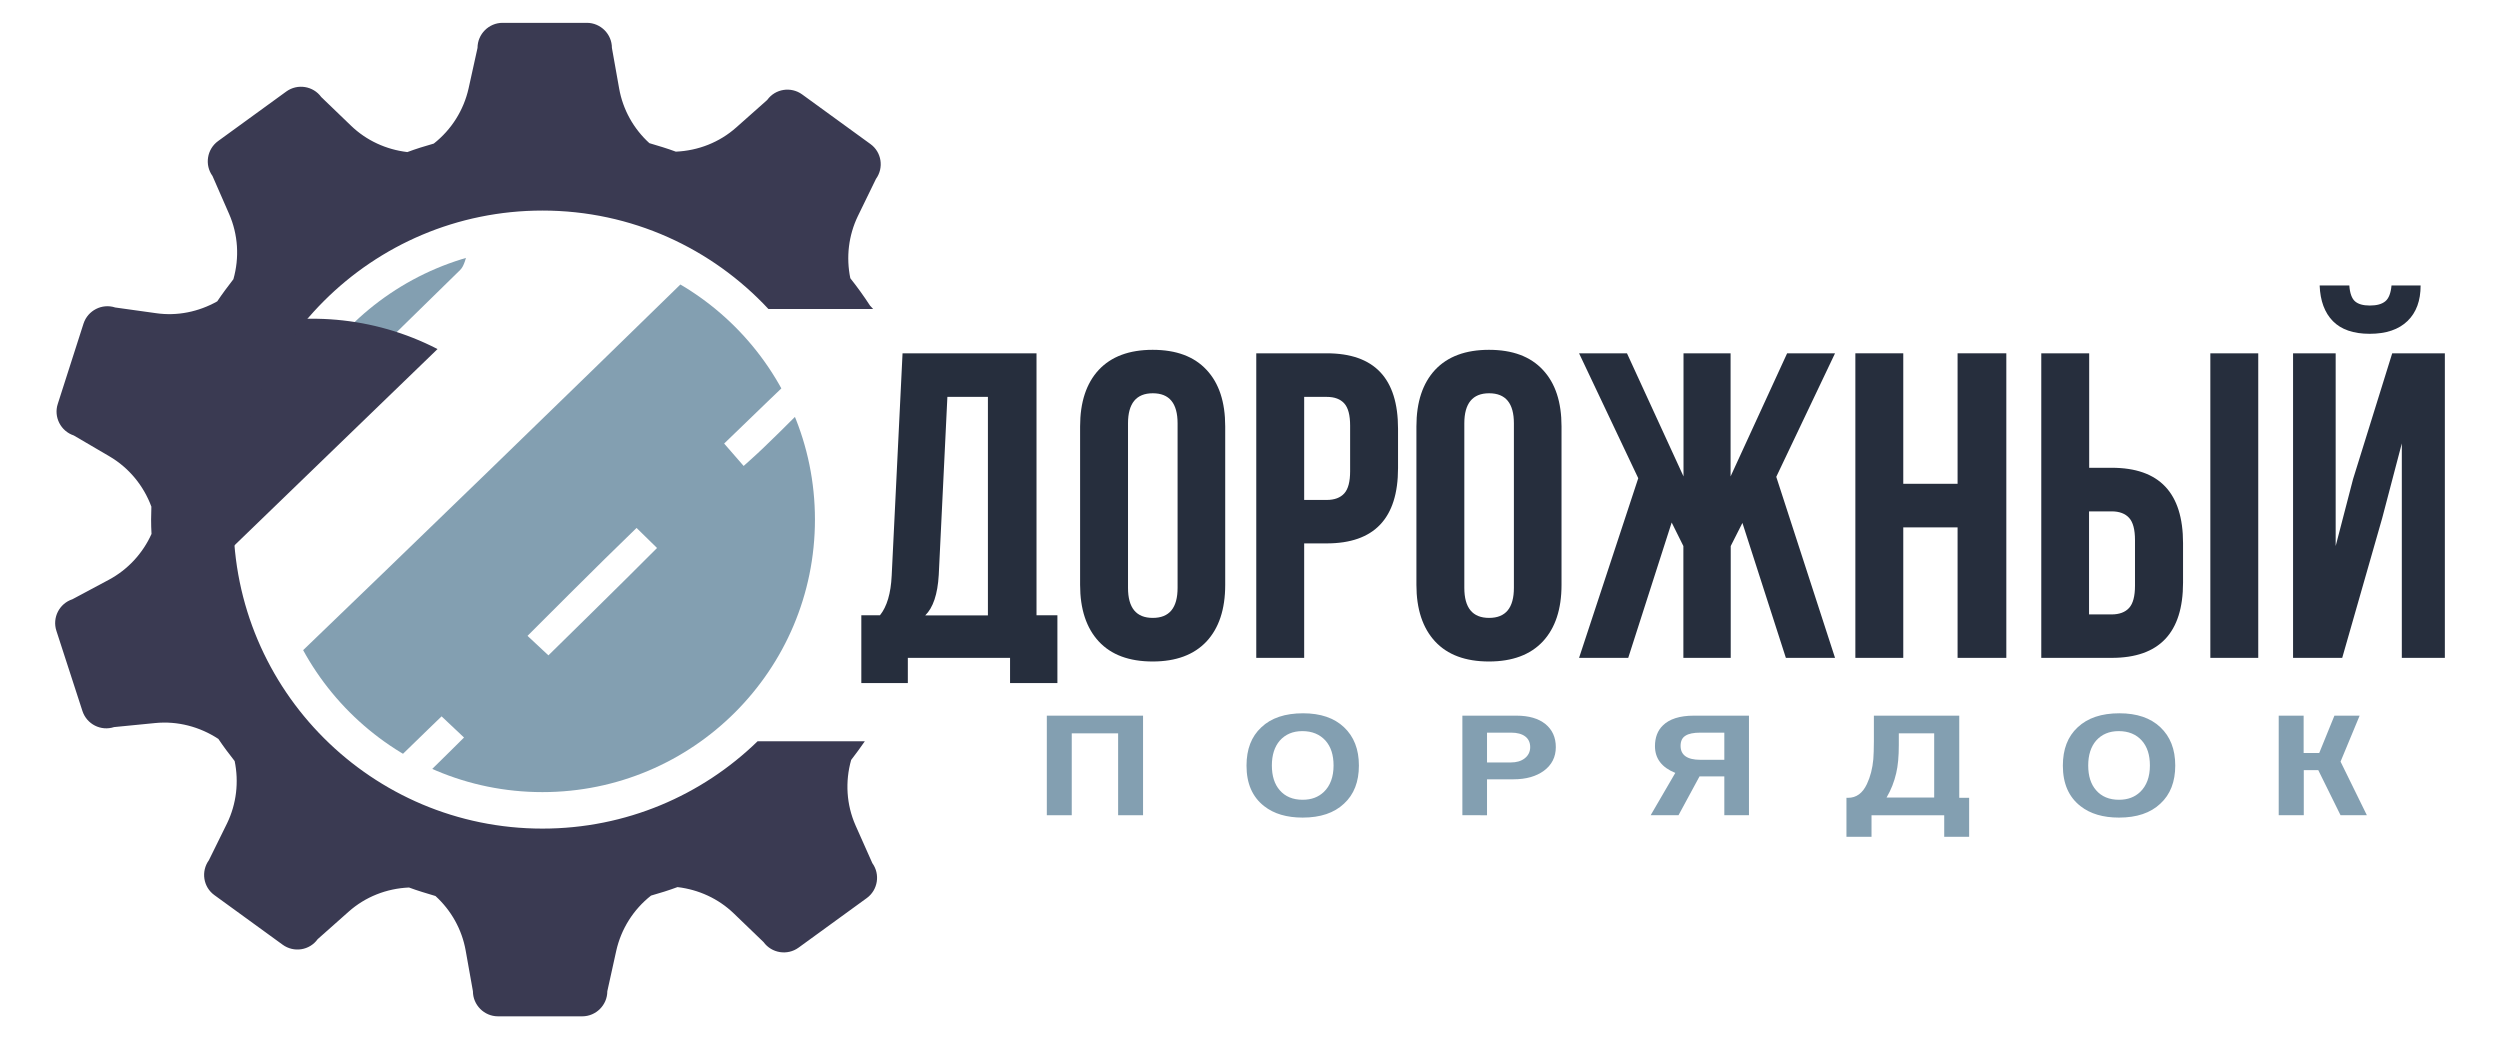 <?xml version="1.0" encoding="UTF-8"?> <svg xmlns="http://www.w3.org/2000/svg" xmlns:xlink="http://www.w3.org/1999/xlink" x="0px" y="0px" viewBox="0 0 179.52 74.61" style="enable-background:new 0 0 179.52 74.61;" xml:space="preserve"> <style type="text/css"> .st0{display:none;} .st1{display:inline;} .st2{display:inline;opacity:0.15;clip-path:url(#SVGID_00000060015525800466244880000001642252984433971898_);} .st3{fill:#839FB1;} .st4{fill:none;stroke:#FFFFFF;stroke-width:4;stroke-miterlimit:10;} .st5{fill:none;stroke:#FFFFFF;stroke-width:4;stroke-miterlimit:10;stroke-dasharray:22.214,22.214;} .st6{opacity:0.2;clip-path:url(#SVGID_00000060015525800466244880000001642252984433971898_);} .st7{display:inline;fill:#839FB1;} .st8{fill:none;stroke:#FFFFFF;stroke-width:4;stroke-miterlimit:10;stroke-dasharray:18.562,18.562;} .st9{fill:none;stroke:#FFFFFF;stroke-width:4;stroke-miterlimit:10;stroke-dasharray:23.222,23.222;} .st10{display:inline;opacity:0.3;clip-path:url(#SVGID_00000060015525800466244880000001642252984433971898_);} .st11{fill:#3A3A52;} .st12{display:none;fill:#3A3A52;} .st13{fill:#262E3D;} .st14{clip-path:url(#SVGID_00000114039271676984671470000003315787677801769366_);} .st15{clip-path:url(#SVGID_00000114039271676984671470000003315787677801769366_);fill:#3A3A52;} </style> <g id="Layer_1"> </g> <g id="Layer_2"> <g class="st0"> <defs> <rect id="SVGID_1_" x="3.95" y="1.64" width="269.29" height="155.91"></rect> </defs> <clipPath id="SVGID_00000077306437995442343120000000197401313299449986_" class="st1"> <use xlink:href="#SVGID_1_" style="overflow:visible;"></use> </clipPath> <g style="display:inline;opacity:0.15;clip-path:url(#SVGID_00000077306437995442343120000000197401313299449986_);"> <rect x="-80.73" y="14.79" transform="matrix(-0.719 0.695 -0.695 -0.719 128.732 35.775)" class="st3" width="275.71" height="58.27"></rect> <g> <line class="st3" x1="153.5" y1="-49.31" x2="-37.92" y2="135.9"></line> <g> <line class="st4" x1="153.5" y1="-49.31" x2="145.59" y2="-41.66"></line> <line class="st5" x1="129.63" y1="-26.22" x2="-22.04" y2="120.52"></line> <line class="st4" x1="-30.02" y1="128.25" x2="-37.92" y2="135.9"></line> </g> </g> </g> <g style="opacity:0.2;clip-path:url(#SVGID_00000077306437995442343120000000197401313299449986_);"> <rect x="188.58" y="120.79" transform="matrix(-0.719 0.695 -0.695 -0.719 518.966 56.737)" class="st7" width="118.84" height="25.12"></rect> <g class="st1"> <line class="st3" x1="289.54" y1="93.16" x2="207.03" y2="172.99"></line> <g> <line class="st4" x1="289.54" y1="93.16" x2="281.64" y2="100.81"></line> <line class="st8" x1="268.3" y1="113.72" x2="221.61" y2="158.89"></line> <line class="st4" x1="214.94" y1="165.34" x2="207.03" y2="172.99"></line> </g> </g> </g> <g style="display:inline;opacity:0.15;clip-path:url(#SVGID_00000077306437995442343120000000197401313299449986_);"> <rect x="55.25" y="52.36" transform="matrix(-0.719 0.695 -0.695 -0.719 399.264 3.875)" class="st3" width="287.19" height="60.7"></rect> <g> <line class="st3" x1="299.23" y1="-14.42" x2="99.84" y2="178.5"></line> <g> <line class="st4" x1="299.23" y1="-14.42" x2="291.32" y2="-6.77"></line> <line class="st9" x1="274.63" y1="9.38" x2="116.09" y2="162.78"></line> <line class="st4" x1="107.74" y1="170.85" x2="99.84" y2="178.5"></line> </g> </g> </g> <g style="display:inline;opacity:0.3;clip-path:url(#SVGID_00000077306437995442343120000000197401313299449986_);"> <path class="st11" d="M244.03,111.64c0-0.65,0-1.3,0-1.94c0.02-0.25,0.03-0.51,0.06-0.76c0.06-0.61,0.12-1.22,0.17-1.82 c0.01-0.11,0.06-0.16,0.16-0.19c1.46-0.48,2.92-0.97,4.38-1.46c0.08-0.03,0.13-0.07,0.15-0.16c0.55-2.27,1.43-4.41,2.64-6.41 c0.07-0.11,0.07-0.19,0.02-0.3c-0.68-1.36-1.36-2.72-2.04-4.08c-0.05-0.09-0.05-0.16,0.02-0.25c1.46-1.9,3.14-3.58,5.05-5.04 c0.08-0.06,0.14-0.07,0.23-0.02c1.37,0.69,2.74,1.37,4.11,2.06c0.1,0.05,0.18,0.05,0.28-0.01c2-1.22,4.13-2.1,6.41-2.65 c0.1-0.02,0.15-0.07,0.18-0.16c0.48-1.46,0.97-2.92,1.46-4.38c0.02-0.07,0.04-0.13,0.14-0.14c0.98-0.13,1.96-0.22,2.94-0.23 c0.78-0.01,1.56,0.01,2.33,0.05c0.63,0.03,1.26,0.12,1.89,0.17c0.12,0.01,0.15,0.07,0.19,0.17c0.48,1.46,0.97,2.92,1.46,4.38 c0.03,0.08,0.07,0.12,0.15,0.14c2.29,0.55,4.44,1.44,6.45,2.67c0.08,0.05,0.13,0.05,0.22,0.01c1.38-0.69,2.76-1.38,4.13-2.07 c0.09-0.05,0.15-0.05,0.24,0.02c1.9,1.46,3.58,3.14,5.04,5.04c0.06,0.08,0.07,0.14,0.02,0.24c-0.69,1.37-1.37,2.74-2.06,4.11 c-0.05,0.1-0.05,0.17,0.01,0.27c1.22,2,2.1,4.14,2.66,6.42c0.02,0.1,0.07,0.14,0.16,0.17c1.46,0.48,2.92,0.97,4.38,1.46 c0.1,0.03,0.15,0.07,0.15,0.18c0,0.14,0.03,0.28,0.05,0.41c0.11,0.92,0.18,1.85,0.18,2.78c0,0.7-0.02,1.4-0.06,2.1 c-0.03,0.61-0.12,1.22-0.17,1.82c-0.01,0.11-0.05,0.16-0.16,0.19c-1.46,0.48-2.92,0.97-4.38,1.46c-0.08,0.03-0.13,0.06-0.15,0.15 c-0.55,2.3-1.44,4.45-2.67,6.47c-0.05,0.08-0.04,0.14,0,0.22c0.69,1.38,1.37,2.76,2.06,4.13c0.04,0.09,0.04,0.14-0.02,0.23 c-1.46,1.91-3.15,3.59-5.05,5.05c-0.08,0.06-0.14,0.07-0.23,0.02c-1.37-0.69-2.74-1.37-4.11-2.05c-0.1-0.05-0.18-0.05-0.28,0.01 c-2,1.22-4.13,2.1-6.41,2.65c-0.1,0.02-0.15,0.07-0.18,0.16c-0.48,1.46-0.97,2.92-1.46,4.38c-0.03,0.09-0.07,0.13-0.17,0.14 c-0.62,0.06-1.24,0.12-1.86,0.18c-0.25,0.02-0.49,0.04-0.74,0.06c-0.65,0-1.3,0-1.94,0c-0.25-0.02-0.5-0.03-0.75-0.06 c-0.61-0.06-1.22-0.12-1.84-0.18c-0.11-0.01-0.16-0.06-0.19-0.16c-0.48-1.46-0.97-2.92-1.46-4.38c-0.03-0.08-0.06-0.13-0.15-0.15 c-2.3-0.55-4.45-1.45-6.47-2.68c-0.07-0.05-0.13-0.05-0.21-0.01c-1.38,0.69-2.76,1.38-4.15,2.07c-0.09,0.04-0.15,0.04-0.23-0.02 c-1.91-1.46-3.59-3.15-5.05-5.05c-0.06-0.08-0.06-0.14-0.02-0.23c0.69-1.37,1.37-2.75,2.06-4.12c0.04-0.09,0.05-0.15,0-0.24 c-1.22-2-2.1-4.14-2.66-6.42c-0.03-0.1-0.06-0.16-0.17-0.19c-1.46-0.48-2.92-0.97-4.38-1.46c-0.08-0.03-0.13-0.05-0.14-0.16 c-0.05-0.63-0.12-1.25-0.18-1.88C244.06,112.13,244.05,111.89,244.03,111.64z M252.59,110.67c0,10.2,8.25,18.44,18.45,18.45 c10.19,0.01,18.45-8.25,18.45-18.44c0-10.2-8.27-18.47-18.45-18.45C260.82,92.24,252.58,100.48,252.59,110.67z"></path> <path class="st11" d="M136.09-20.28c0.49-0.73,0.98-1.47,1.47-2.2c0.21-0.27,0.42-0.55,0.64-0.82c0.52-0.65,1.05-1.28,1.57-1.93 c0.1-0.12,0.18-0.14,0.32-0.1c2.02,0.55,4.03,1.1,6.05,1.65c0.12,0.03,0.2,0.02,0.29-0.07c2.33-2.16,4.94-3.91,7.82-5.25 c0.16-0.07,0.22-0.16,0.25-0.33c0.25-2.05,0.51-4.11,0.77-6.16c0.02-0.14,0.06-0.22,0.21-0.27c3.09-1.05,6.26-1.68,9.51-1.9 c0.14-0.01,0.2,0.03,0.27,0.15c1.03,1.81,2.07,3.61,3.1,5.42c0.08,0.14,0.16,0.19,0.32,0.2c3.18,0.13,6.26,0.74,9.24,1.83 c0.13,0.05,0.22,0.04,0.33-0.05c1.65-1.29,3.3-2.57,4.95-3.85c0.08-0.06,0.14-0.11,0.27-0.05c1.2,0.59,2.38,1.23,3.5,1.96 c0.89,0.58,1.75,1.19,2.6,1.82c0.69,0.51,1.34,1.09,2.01,1.62c0.13,0.1,0.12,0.19,0.09,0.33c-0.55,2.02-1.1,4.03-1.65,6.05 c-0.03,0.11-0.02,0.19,0.06,0.28c2.17,2.35,3.94,4.98,5.29,7.89c0.05,0.11,0.11,0.16,0.24,0.18c2.08,0.26,4.15,0.52,6.23,0.78 c0.14,0.02,0.21,0.06,0.25,0.2c1.05,3.09,1.68,6.26,1.9,9.51c0.01,0.14-0.03,0.21-0.15,0.29c-1.81,1.03-3.61,2.07-5.42,3.1 c-0.13,0.08-0.18,0.16-0.19,0.31c-0.13,3.18-0.75,6.27-1.84,9.26c-0.05,0.12-0.03,0.21,0.05,0.31c1.29,1.65,2.57,3.3,3.85,4.95 c0.08,0.11,0.12,0.19,0.04,0.32c-0.1,0.16-0.17,0.34-0.26,0.5c-0.57,1.13-1.19,2.23-1.89,3.29c-0.53,0.79-1.08,1.58-1.65,2.34 c-0.5,0.66-1.05,1.29-1.57,1.94c-0.1,0.12-0.18,0.14-0.32,0.1c-2.02-0.55-4.03-1.1-6.05-1.65c-0.11-0.03-0.19-0.03-0.28,0.05 c-2.36,2.18-4.99,3.95-7.9,5.3c-0.12,0.05-0.15,0.12-0.17,0.25c-0.26,2.08-0.52,4.15-0.78,6.23c-0.02,0.13-0.06,0.2-0.19,0.24 c-3.09,1.05-6.27,1.69-9.53,1.91c-0.14,0.01-0.2-0.03-0.27-0.15c-1.03-1.81-2.07-3.61-3.1-5.42c-0.08-0.14-0.16-0.19-0.32-0.2 c-3.18-0.13-6.26-0.75-9.24-1.83c-0.13-0.05-0.22-0.03-0.33,0.05c-1.65,1.29-3.3,2.57-4.95,3.85c-0.1,0.08-0.18,0.1-0.3,0.03 c-0.75-0.41-1.5-0.8-2.24-1.2c-0.29-0.16-0.58-0.33-0.88-0.49c-0.73-0.49-1.47-0.98-2.2-1.47c-0.27-0.21-0.54-0.41-0.81-0.63 c-0.65-0.53-1.29-1.06-1.95-1.58c-0.12-0.1-0.13-0.18-0.1-0.32c0.55-2.02,1.1-4.03,1.65-6.05c0.03-0.11,0.03-0.19-0.06-0.28 c-2.18-2.36-3.95-4.99-5.3-7.9c-0.05-0.11-0.11-0.15-0.23-0.17c-2.08-0.26-4.17-0.52-6.25-0.78c-0.13-0.02-0.2-0.06-0.24-0.19 c-1.05-3.09-1.69-6.27-1.91-9.53c-0.01-0.14,0.03-0.2,0.15-0.27c1.81-1.03,3.62-2.07,5.44-3.11c0.12-0.07,0.17-0.14,0.18-0.28 c0.12-3.18,0.74-6.27,1.83-9.26c0.05-0.13,0.04-0.23-0.05-0.34c-1.29-1.65-2.57-3.3-3.85-4.95c-0.07-0.09-0.11-0.16-0.04-0.29 c0.41-0.75,0.81-1.51,1.21-2.26C135.75-19.7,135.92-19.99,136.09-20.28z M146.5-14.93c-7.69,11.54-4.58,27.08,6.96,34.77 c11.52,7.69,27.09,4.58,34.77-6.95c7.69-11.53,4.57-27.12-6.96-34.79C169.71-29.57,154.18-26.46,146.5-14.93z"></path> <path class="st11" d="M204.92,149.81c0.16-0.73,0.31-1.46,0.47-2.19c0.08-0.28,0.16-0.57,0.25-0.85 c0.21-0.67,0.43-1.34,0.63-2.01c0.04-0.12,0.1-0.16,0.22-0.18c1.76-0.19,3.52-0.4,5.28-0.59c0.1-0.01,0.16-0.05,0.21-0.14 c1.16-2.43,2.67-4.62,4.52-6.58c0.1-0.11,0.13-0.19,0.09-0.34c-0.44-1.7-0.88-3.39-1.32-5.09c-0.03-0.12-0.02-0.19,0.08-0.28 c2.1-1.79,4.4-3.28,6.89-4.47c0.1-0.05,0.17-0.04,0.26,0.03c1.38,1.1,2.76,2.2,4.13,3.3c0.1,0.08,0.19,0.1,0.32,0.05 c2.54-0.89,5.16-1.37,7.85-1.45c0.12,0,0.18-0.04,0.24-0.14c0.9-1.53,1.8-3.05,2.69-4.58c0.04-0.08,0.08-0.13,0.2-0.13 c1.13,0.08,2.26,0.22,3.37,0.45c0.88,0.18,1.75,0.39,2.62,0.62c0.7,0.19,1.39,0.44,2.09,0.65c0.13,0.04,0.16,0.11,0.17,0.23 c0.2,1.76,0.4,3.52,0.59,5.28c0.01,0.1,0.05,0.15,0.14,0.2c2.45,1.17,4.66,2.69,6.63,4.56c0.08,0.07,0.14,0.09,0.24,0.06 c1.72-0.45,3.43-0.89,5.15-1.34c0.12-0.03,0.18-0.02,0.26,0.08c1.79,2.1,3.28,4.4,4.47,6.89c0.05,0.11,0.04,0.18-0.03,0.27 c-1.1,1.38-2.2,2.76-3.3,4.13c-0.08,0.1-0.1,0.18-0.05,0.3c0.89,2.55,1.37,5.17,1.45,7.87c0,0.11,0.04,0.17,0.14,0.23 c1.53,0.9,3.05,1.8,4.58,2.69c0.1,0.06,0.15,0.11,0.13,0.24c-0.03,0.16-0.03,0.32-0.05,0.48c-0.09,1.07-0.24,2.13-0.46,3.18 c-0.17,0.79-0.35,1.58-0.57,2.36c-0.19,0.68-0.42,1.34-0.63,2.01c-0.04,0.12-0.1,0.16-0.22,0.18c-1.76,0.19-3.52,0.4-5.28,0.59 c-0.09,0.01-0.16,0.03-0.2,0.13c-1.17,2.45-2.69,4.67-4.56,6.64c-0.08,0.08-0.08,0.15-0.06,0.25c0.45,1.72,0.89,3.43,1.33,5.15 c0.03,0.11,0.02,0.17-0.07,0.25c-2.11,1.8-4.41,3.29-6.9,4.48c-0.1,0.05-0.17,0.04-0.26-0.03c-1.38-1.1-2.76-2.2-4.13-3.3 c-0.1-0.08-0.19-0.1-0.32-0.05c-2.54,0.89-5.16,1.37-7.85,1.45c-0.12,0-0.18,0.04-0.24,0.14c-0.9,1.53-1.8,3.05-2.69,4.58 c-0.06,0.1-0.11,0.13-0.23,0.12c-0.71-0.09-1.43-0.16-2.14-0.25c-0.28-0.03-0.56-0.08-0.84-0.11c-0.73-0.16-1.46-0.31-2.19-0.47 c-0.28-0.08-0.56-0.16-0.83-0.24c-0.68-0.21-1.35-0.43-2.03-0.64c-0.13-0.04-0.16-0.1-0.18-0.23c-0.19-1.76-0.4-3.52-0.59-5.28 c-0.01-0.1-0.04-0.16-0.13-0.2c-2.45-1.17-4.67-2.7-6.64-4.56c-0.07-0.07-0.13-0.08-0.23-0.06c-1.72,0.45-3.44,0.89-5.17,1.34 c-0.11,0.03-0.17,0.01-0.25-0.08c-1.8-2.11-3.29-4.41-4.48-6.9c-0.05-0.11-0.04-0.17,0.03-0.26c1.1-1.38,2.2-2.77,3.31-4.15 c0.07-0.09,0.09-0.16,0.05-0.28c-0.9-2.54-1.38-5.17-1.46-7.86c0-0.12-0.04-0.19-0.14-0.26c-1.53-0.89-3.05-1.8-4.58-2.69 c-0.09-0.05-0.14-0.09-0.12-0.21c0.09-0.72,0.16-1.44,0.25-2.16C204.84,150.37,204.88,150.09,204.92,149.81z M214.79,150.77 c-2.44,11.49,4.87,22.75,16.35,25.2c11.48,2.45,22.76-4.87,25.21-16.35c2.45-11.49-4.88-22.79-16.36-25.21 C228.48,131.98,217.23,139.29,214.79,150.77z"></path> <path class="st11" d="M-29.68,150.19c0-1.06,0-2.11,0-3.17c0.03-0.41,0.05-0.83,0.09-1.24c0.09-0.99,0.2-1.98,0.28-2.97 c0.02-0.18,0.09-0.26,0.26-0.31c2.38-0.79,4.76-1.59,7.13-2.38c0.14-0.05,0.21-0.11,0.25-0.26c0.89-3.7,2.33-7.19,4.31-10.44 c0.11-0.18,0.12-0.3,0.03-0.49c-1.12-2.22-2.22-4.44-3.33-6.66c-0.08-0.15-0.08-0.26,0.03-0.41c2.38-3.1,5.12-5.84,8.22-8.22 c0.13-0.1,0.22-0.11,0.37-0.03c2.23,1.12,4.47,2.23,6.7,3.35c0.17,0.09,0.29,0.08,0.46-0.02c3.25-1.99,6.74-3.42,10.44-4.32 c0.16-0.04,0.24-0.11,0.29-0.27c0.79-2.38,1.58-4.76,2.38-7.14c0.04-0.12,0.07-0.21,0.24-0.23c1.59-0.22,3.19-0.35,4.8-0.37 c1.27-0.01,2.54,0.02,3.8,0.08c1.03,0.05,2.06,0.19,3.08,0.28c0.2,0.02,0.25,0.11,0.3,0.27c0.79,2.38,1.59,4.76,2.38,7.13 c0.04,0.13,0.11,0.2,0.25,0.23c3.73,0.9,7.24,2.35,10.52,4.35c0.13,0.08,0.22,0.08,0.36,0.02c2.24-1.13,4.49-2.24,6.74-3.37 c0.15-0.08,0.25-0.08,0.39,0.03c3.1,2.38,5.84,5.12,8.22,8.22c0.11,0.14,0.11,0.23,0.04,0.39c-1.12,2.23-2.23,4.47-3.35,6.7 c-0.08,0.16-0.08,0.28,0.02,0.44c1.99,3.26,3.42,6.75,4.33,10.46c0.04,0.15,0.11,0.23,0.26,0.28c2.38,0.79,4.76,1.59,7.13,2.38 c0.16,0.05,0.24,0.11,0.25,0.3c0.01,0.23,0.05,0.45,0.08,0.68c0.18,1.51,0.3,3.02,0.29,4.54c0,1.14-0.03,2.29-0.09,3.43 c-0.06,0.99-0.19,1.98-0.28,2.97c-0.02,0.18-0.09,0.26-0.26,0.31c-2.38,0.79-4.76,1.58-7.13,2.38c-0.13,0.04-0.21,0.09-0.24,0.24 c-0.9,3.74-2.35,7.26-4.36,10.54c-0.08,0.13-0.07,0.23-0.01,0.36c1.12,2.24,2.24,4.49,3.37,6.74c0.07,0.14,0.07,0.24-0.03,0.37 c-2.39,3.11-5.13,5.85-8.24,8.24c-0.13,0.1-0.22,0.11-0.37,0.03c-2.23-1.12-4.47-2.23-6.7-3.35c-0.17-0.09-0.29-0.08-0.46,0.02 c-3.25,1.98-6.74,3.42-10.44,4.32c-0.16,0.04-0.24,0.11-0.29,0.27c-0.79,2.38-1.59,4.76-2.38,7.14 c-0.05,0.15-0.12,0.22-0.28,0.23c-1.01,0.09-2.03,0.2-3.04,0.29c-0.4,0.04-0.8,0.06-1.2,0.09c-1.06,0-2.11,0-3.17,0 c-0.41-0.03-0.82-0.05-1.22-0.09c-1-0.09-2-0.2-3-0.29c-0.19-0.02-0.26-0.09-0.31-0.26c-0.79-2.38-1.59-4.76-2.38-7.14 c-0.04-0.13-0.1-0.21-0.24-0.24c-3.74-0.9-7.25-2.36-10.54-4.36c-0.12-0.07-0.21-0.08-0.34-0.01c-2.25,1.13-4.51,2.25-6.76,3.38 c-0.15,0.07-0.24,0.07-0.37-0.03c-3.11-2.39-5.85-5.13-8.24-8.24c-0.1-0.13-0.1-0.22-0.03-0.37c1.12-2.24,2.24-4.48,3.36-6.72 c0.07-0.14,0.08-0.25-0.01-0.4c-1.99-3.26-3.43-6.75-4.34-10.46c-0.04-0.17-0.11-0.25-0.28-0.31c-2.38-0.79-4.76-1.58-7.13-2.38 c-0.13-0.04-0.22-0.09-0.23-0.26c-0.09-1.02-0.2-2.04-0.29-3.06C-29.63,150.99-29.65,150.59-29.68,150.19z M-15.74,148.6 c0,16.62,13.44,30.06,30.06,30.07c16.61,0.01,30.07-13.44,30.07-30.06c0.01-16.62-13.47-30.1-30.08-30.08 C-2.32,118.56-15.74,131.99-15.74,148.6z"></path> <path class="st12" d="M241.95,38.48c0-0.44,0-0.89,0-1.33c0.01-0.17,0.02-0.35,0.04-0.52c0.04-0.42,0.08-0.83,0.12-1.25 c0.01-0.08,0.04-0.11,0.11-0.13c1-0.33,2-0.67,3-1c0.06-0.02,0.09-0.05,0.1-0.11c0.38-1.56,0.98-3.02,1.81-4.39 c0.05-0.07,0.05-0.13,0.01-0.21c-0.47-0.93-0.93-1.86-1.4-2.8c-0.03-0.06-0.04-0.11,0.01-0.17c1-1.3,2.15-2.45,3.45-3.45 c0.05-0.04,0.09-0.05,0.15-0.01c0.94,0.47,1.88,0.94,2.81,1.41c0.07,0.04,0.12,0.03,0.19-0.01c1.37-0.83,2.83-1.44,4.39-1.81 c0.07-0.02,0.1-0.05,0.12-0.11c0.33-1,0.67-2,1-3c0.02-0.05,0.03-0.09,0.1-0.1c0.67-0.09,1.34-0.15,2.01-0.16 c0.53-0.01,1.07,0.01,1.6,0.03c0.43,0.02,0.86,0.08,1.3,0.12c0.08,0.01,0.11,0.05,0.13,0.11c0.33,1,0.67,2,1,3 c0.02,0.06,0.05,0.08,0.1,0.1c1.57,0.38,3.04,0.99,4.42,1.83c0.05,0.03,0.09,0.04,0.15,0.01c0.94-0.47,1.89-0.94,2.83-1.41 c0.06-0.03,0.1-0.03,0.16,0.01c1.3,1,2.45,2.15,3.45,3.45c0.04,0.06,0.05,0.1,0.02,0.16c-0.47,0.94-0.94,1.88-1.41,2.81 c-0.03,0.07-0.03,0.12,0.01,0.18c0.84,1.37,1.44,2.84,1.82,4.39c0.02,0.07,0.04,0.1,0.11,0.12c1,0.33,2,0.67,3,1 c0.07,0.02,0.1,0.05,0.11,0.12c0,0.09,0.02,0.19,0.03,0.28c0.08,0.63,0.13,1.27,0.12,1.91c0,0.48-0.01,0.96-0.04,1.44 c-0.02,0.42-0.08,0.83-0.12,1.25c-0.01,0.08-0.04,0.11-0.11,0.13c-1,0.33-2,0.67-3,1c-0.05,0.02-0.09,0.04-0.1,0.1 c-0.38,1.57-0.99,3.05-1.83,4.43c-0.03,0.06-0.03,0.1,0,0.15c0.47,0.94,0.94,1.89,1.41,2.83c0.03,0.06,0.03,0.1-0.01,0.15 c-1,1.3-2.16,2.46-3.46,3.46c-0.05,0.04-0.09,0.04-0.15,0.01c-0.94-0.47-1.88-0.94-2.81-1.41c-0.07-0.04-0.12-0.04-0.19,0.01 c-1.37,0.83-2.83,1.44-4.39,1.81c-0.07,0.02-0.1,0.05-0.12,0.11c-0.33,1-0.67,2-1,3c-0.02,0.06-0.05,0.09-0.12,0.1 c-0.43,0.04-0.85,0.08-1.28,0.12c-0.17,0.02-0.34,0.03-0.5,0.04c-0.44,0-0.89,0-1.33,0c-0.17-0.01-0.34-0.02-0.51-0.04 c-0.42-0.04-0.84-0.08-1.26-0.12c-0.08-0.01-0.11-0.04-0.13-0.11c-0.33-1-0.67-2-1-3c-0.02-0.05-0.04-0.09-0.1-0.1 c-1.57-0.38-3.05-0.99-4.43-1.83c-0.05-0.03-0.09-0.03-0.14-0.01c-0.95,0.47-1.89,0.94-2.84,1.42c-0.06,0.03-0.1,0.03-0.15-0.01 c-1.3-1-2.46-2.16-3.46-3.46c-0.04-0.06-0.04-0.09-0.01-0.15c0.47-0.94,0.94-1.88,1.41-2.82c0.03-0.06,0.03-0.11,0-0.17 c-0.84-1.37-1.44-2.83-1.82-4.39c-0.02-0.07-0.04-0.11-0.12-0.13c-1-0.33-2-0.67-3-1c-0.06-0.02-0.09-0.04-0.1-0.11 c-0.04-0.43-0.08-0.86-0.12-1.29C241.98,38.82,241.97,38.65,241.95,38.48z M247.81,37.82c0,6.98,5.65,12.63,12.63,12.63 c6.98,0,12.63-5.65,12.63-12.63c0-6.98-5.66-12.65-12.63-12.63C253.45,25.2,247.81,30.84,247.81,37.82z"></path> <path class="st12" d="M222.56,21.62c0-0.27,0-0.54,0-0.81c0.01-0.11,0.01-0.21,0.02-0.32c0.02-0.25,0.05-0.51,0.07-0.76 c0-0.05,0.02-0.07,0.07-0.08c0.61-0.2,1.21-0.4,1.82-0.61c0.04-0.01,0.05-0.03,0.06-0.07c0.23-0.95,0.59-1.84,1.1-2.67 c0.03-0.05,0.03-0.08,0.01-0.13c-0.28-0.57-0.57-1.13-0.85-1.7c-0.02-0.04-0.02-0.07,0.01-0.1c0.61-0.79,1.31-1.49,2.1-2.1 c0.03-0.03,0.06-0.03,0.09-0.01c0.57,0.29,1.14,0.57,1.71,0.86c0.04,0.02,0.07,0.02,0.12,0c0.83-0.51,1.72-0.87,2.67-1.1 c0.04-0.01,0.06-0.03,0.07-0.07c0.2-0.61,0.4-1.21,0.61-1.82c0.01-0.03,0.02-0.05,0.06-0.06c0.41-0.06,0.82-0.09,1.22-0.1 c0.32,0,0.65,0,0.97,0.02c0.26,0.01,0.52,0.05,0.79,0.07c0.05,0,0.06,0.03,0.08,0.07c0.2,0.61,0.41,1.21,0.61,1.82 c0.01,0.03,0.03,0.05,0.06,0.06c0.95,0.23,1.85,0.6,2.69,1.11c0.03,0.02,0.06,0.02,0.09,0c0.57-0.29,1.15-0.57,1.72-0.86 c0.04-0.02,0.06-0.02,0.1,0.01c0.79,0.61,1.49,1.31,2.1,2.1c0.03,0.04,0.03,0.06,0.01,0.1c-0.29,0.57-0.57,1.14-0.86,1.71 c-0.02,0.04-0.02,0.07,0,0.11c0.51,0.83,0.87,1.72,1.11,2.67c0.01,0.04,0.03,0.06,0.07,0.07c0.61,0.2,1.21,0.41,1.82,0.61 c0.04,0.01,0.06,0.03,0.06,0.08c0,0.06,0.01,0.12,0.02,0.17c0.05,0.38,0.08,0.77,0.08,1.16c0,0.29-0.01,0.58-0.02,0.88 c-0.01,0.25-0.05,0.51-0.07,0.76c0,0.05-0.02,0.07-0.07,0.08c-0.61,0.2-1.21,0.4-1.82,0.61c-0.03,0.01-0.05,0.02-0.06,0.06 c-0.23,0.96-0.6,1.85-1.11,2.69c-0.02,0.03-0.02,0.06,0,0.09c0.29,0.57,0.57,1.15,0.86,1.72c0.02,0.04,0.02,0.06-0.01,0.09 c-0.61,0.79-1.31,1.49-2.1,2.1c-0.03,0.03-0.06,0.03-0.09,0.01c-0.57-0.29-1.14-0.57-1.71-0.86c-0.04-0.02-0.07-0.02-0.12,0 c-0.83,0.51-1.72,0.87-2.67,1.1c-0.04,0.01-0.06,0.03-0.07,0.07c-0.2,0.61-0.41,1.21-0.61,1.82c-0.01,0.04-0.03,0.06-0.07,0.06 c-0.26,0.02-0.52,0.05-0.78,0.07c-0.1,0.01-0.2,0.02-0.31,0.02c-0.27,0-0.54,0-0.81,0c-0.1-0.01-0.21-0.01-0.31-0.02 c-0.26-0.02-0.51-0.05-0.77-0.07c-0.05,0-0.07-0.02-0.08-0.07c-0.2-0.61-0.4-1.21-0.61-1.82c-0.01-0.03-0.03-0.05-0.06-0.06 c-0.96-0.23-1.85-0.6-2.69-1.11c-0.03-0.02-0.05-0.02-0.09,0c-0.57,0.29-1.15,0.57-1.73,0.86c-0.04,0.02-0.06,0.02-0.09-0.01 c-0.79-0.61-1.49-1.31-2.1-2.1c-0.03-0.03-0.03-0.06-0.01-0.09c0.29-0.57,0.57-1.14,0.86-1.72c0.02-0.04,0.02-0.06,0-0.1 c-0.51-0.83-0.88-1.72-1.11-2.67c-0.01-0.04-0.03-0.06-0.07-0.08c-0.61-0.2-1.21-0.4-1.82-0.61c-0.03-0.01-0.06-0.02-0.06-0.07 c-0.02-0.26-0.05-0.52-0.07-0.78C222.58,21.83,222.57,21.73,222.56,21.62z M226.12,21.22c0,4.24,3.43,7.68,7.68,7.68 c4.24,0,7.68-3.43,7.68-7.68c0-4.25-3.44-7.69-7.68-7.68C229.55,13.55,226.12,16.98,226.12,21.22z"></path> </g> </g> <g> <g> <path class="st3" d="M76.96,52.66v5.88h-1.79v-7.15h6.91v7.15h-1.79v-5.88H76.96z"></path> <path class="st3" d="M93.57,51.22c1.25,0,2.23,0.33,2.94,1c0.71,0.67,1.07,1.58,1.07,2.75c0,1.16-0.35,2.08-1.07,2.74 c-0.71,0.67-1.7,1-2.97,1c-1.14,0-2.06-0.27-2.76-0.82c-0.85-0.66-1.27-1.63-1.27-2.91c0-1.18,0.35-2.09,1.06-2.75 C91.28,51.55,92.29,51.22,93.57,51.22z M93.52,52.5c-0.68,0-1.22,0.23-1.62,0.68c-0.38,0.44-0.57,1.04-0.57,1.79 c0,0.75,0.19,1.35,0.57,1.78c0.39,0.45,0.94,0.68,1.64,0.68c0.63,0,1.13-0.19,1.52-0.56c0.46-0.44,0.7-1.08,0.7-1.9 c0-0.76-0.19-1.35-0.58-1.79C94.77,52.73,94.22,52.5,93.52,52.5z"></path> <path class="st3" d="M105.01,58.54v-7.15h3.89c0.88,0,1.57,0.2,2.07,0.6c0.5,0.41,0.75,0.96,0.75,1.66c0,0.71-0.29,1.28-0.86,1.7 c-0.55,0.4-1.27,0.61-2.18,0.61h-1.9v2.58H105.01z M106.78,54.75h1.71c0.4,0,0.73-0.09,0.99-0.29c0.26-0.2,0.4-0.47,0.4-0.81 c0-0.33-0.12-0.59-0.36-0.77c-0.24-0.18-0.58-0.27-1-0.27h-1.74V54.75z"></path> <path class="st3" d="M125.59,58.54h-1.77v-2.79h-1.78l-1.51,2.79h-2l1.77-3.04c-0.97-0.39-1.46-1.03-1.46-1.92 c0-0.62,0.19-1.12,0.56-1.48c0.47-0.47,1.22-0.71,2.23-0.71h3.96V58.54z M123.82,54.55v-1.94h-1.73c-0.47,0-0.83,0.07-1.06,0.22 c-0.24,0.15-0.35,0.39-0.35,0.73c0,0.66,0.47,1,1.42,1H123.82z"></path> <path class="st3" d="M132.59,60.09v-2.8c0.05,0,0.09,0,0.11,0c0.6,0,1.05-0.33,1.36-0.99c0.25-0.53,0.4-1.12,0.46-1.79 c0.02-0.3,0.04-0.73,0.04-1.27v-1.85h6.13v5.9h0.71v2.8h-1.79v-1.55h-5.22v1.55H132.59z M138.89,57.27v-4.61h-2.54v0.84 c0,0.81-0.06,1.49-0.19,2.03c-0.14,0.6-0.36,1.18-0.69,1.74H138.89z"></path> <path class="st3" d="M152.19,51.22c1.25,0,2.23,0.33,2.94,1c0.71,0.67,1.07,1.58,1.07,2.75c0,1.16-0.35,2.08-1.07,2.74 c-0.71,0.67-1.7,1-2.97,1c-1.14,0-2.06-0.27-2.76-0.82c-0.85-0.66-1.27-1.63-1.27-2.91c0-1.18,0.35-2.09,1.06-2.75 C149.91,51.55,150.91,51.22,152.19,51.22z M152.14,52.5c-0.68,0-1.22,0.23-1.62,0.68c-0.38,0.44-0.57,1.04-0.57,1.79 c0,0.75,0.19,1.35,0.57,1.78c0.39,0.45,0.94,0.68,1.64,0.68c0.63,0,1.13-0.19,1.52-0.56c0.46-0.44,0.7-1.08,0.7-1.9 c0-0.76-0.19-1.35-0.58-1.79C153.4,52.73,152.84,52.5,152.14,52.5z"></path> <path class="st3" d="M163.63,58.54v-7.15h1.79v2.68h1.12l1.09-2.68h1.81l-1.37,3.3l1.89,3.85h-1.89l-1.6-3.24h-1.04v3.24H163.63z "></path> </g> <g> <path class="st13" d="M75.93,49.05h-3.4v-1.81h-7.34v1.81h-3.34v-4.87h1.34c0.5-0.62,0.78-1.57,0.84-2.84l0.78-15.97h9.62v18.81 h1.5V49.05z M68.03,28.5l-0.62,12.78c-0.08,1.4-0.41,2.36-0.97,2.91h4.5V28.5H68.03z"></path> <path class="st13" d="M77.56,42V30.62c0-1.75,0.45-3.1,1.34-4.06c0.9-0.96,2.19-1.44,3.87-1.44c1.69,0,2.98,0.48,3.87,1.44 c0.9,0.96,1.34,2.31,1.34,4.06V42c0,1.75-0.45,3.1-1.34,4.06c-0.9,0.96-2.19,1.44-3.87,1.44c-1.69,0-2.98-0.48-3.87-1.44 S77.56,43.74,77.56,42z M81,30.4v11.81c0,1.44,0.59,2.16,1.78,2.16s1.78-0.72,1.78-2.16V30.4c0-1.44-0.59-2.16-1.78-2.16 S81,28.97,81,30.4z"></path> <path class="st13" d="M95.27,25.37c3.42,0,5.12,1.8,5.12,5.41v2.84c0,3.6-1.71,5.4-5.12,5.4h-1.62v8.22h-3.44V25.37H95.27z M95.27,28.5h-1.62v7.4h1.62c0.56,0,0.98-0.16,1.26-0.47c0.28-0.31,0.42-0.84,0.42-1.59v-3.28c0-0.75-0.14-1.28-0.42-1.59 S95.84,28.5,95.27,28.5z"></path> <path class="st13" d="M101.71,42V30.62c0-1.75,0.45-3.1,1.34-4.06c0.9-0.96,2.19-1.44,3.87-1.44c1.69,0,2.98,0.48,3.87,1.44 c0.9,0.96,1.34,2.31,1.34,4.06V42c0,1.75-0.45,3.1-1.34,4.06c-0.9,0.96-2.19,1.44-3.87,1.44c-1.69,0-2.98-0.48-3.87-1.44 S101.71,43.74,101.71,42z M105.15,30.4v11.81c0,1.44,0.59,2.16,1.78,2.16s1.78-0.72,1.78-2.16V30.4c0-1.44-0.59-2.16-1.78-2.16 S105.15,28.97,105.15,30.4z"></path> <path class="st13" d="M124.27,25.37v8.84l4.06-8.84h3.44l-4.22,8.87l4.22,13h-3.53l-3.12-9.69l-0.84,1.66v8.03h-3.4v-8.03 l-0.84-1.69l-3.12,9.72h-3.53l4.25-12.9l-4.25-8.97h3.44l4.06,8.84v-8.84H124.27z"></path> <path class="st13" d="M136.67,37.87v9.37h-3.44V25.37h3.44v9.37h3.9v-9.37h3.5v21.87h-3.5v-9.37H136.67z"></path> <path class="st13" d="M151.64,47.24h-5.06V25.37h3.44v8.22h1.62c3.42,0,5.12,1.8,5.12,5.41v2.84 C156.76,45.44,155.05,47.24,151.64,47.24z M150.01,44.12h1.62c0.56,0,0.98-0.16,1.26-0.47c0.28-0.31,0.42-0.84,0.42-1.59v-3.28 c0-0.75-0.14-1.28-0.42-1.59c-0.28-0.31-0.7-0.47-1.26-0.47h-1.62V44.12z M162.16,47.24h-3.44V25.37h3.44V47.24z"></path> <path class="st13" d="M164.66,47.24V25.37h3.06v13.84l1.25-4.81l2.81-9.03h3.78v21.87h-3.09v-15.4l-1.41,5.37l-2.87,10.03H164.66 z M171.29,21.63c-0.25,0.21-0.62,0.31-1.12,0.31c-0.48,0-0.83-0.1-1.06-0.3c-0.23-0.2-0.37-0.58-0.41-1.14h-2.13 c0.04,1.1,0.36,1.96,0.95,2.56c0.59,0.6,1.47,0.91,2.64,0.91c1.19,0,2.09-0.31,2.72-0.92c0.63-0.61,0.94-1.46,0.94-2.55h-2.09 C171.68,21.04,171.54,21.42,171.29,21.63z"></path> </g> <g> <defs> <circle id="SVGID_00000047771626996224205840000005816694205129690297_" cx="38.95" cy="37.31" r="19.57"></circle> </defs> <clipPath id="SVGID_00000078028838589755338340000009868324336053307264_"> <use xlink:href="#SVGID_00000047771626996224205840000005816694205129690297_" style="overflow:visible;"></use> </clipPath> <g style="clip-path:url(#SVGID_00000078028838589755338340000009868324336053307264_);"> <g> <g> <path class="st3" d="M18.81,25.39c0.03-1.91,0.1-3.82,0.08-5.73c-0.02-1.45,0.49-2.11,2.05-2.06 c3.82,0.13,7.64,0.13,11.47,0.21c0.4,0.01,0.8,0.16,1.21,0.25c-0.19,0.45-0.26,1.02-0.58,1.33c-2.36,2.32-4.72,4.63-7.09,6.94 c-1.16,1.13-2.32,2.25-3.48,3.38c-0.19,0.19-3.2,2.9-3.24,2.78c-0.17-0.46-0.47-0.91-0.48-1.37 C18.71,29.21,18.77,27.3,18.81,25.39z"></path> <path class="st3" d="M19.74,81.17c0.68-0.49,1.31-1.07,1.93-1.67c5.87-5.66,17.55-8.39,23.41-14.07 c11.5-11.15,17.21-25.23,28.71-36.37c2.96-2.88,5.9-5.8,8.82-8.73c0.33-0.34,0.42-0.9,0.63-1.36 c-0.48-0.13-0.94-0.39-1.43-0.4c-4.77-0.11-9.55-0.17-14.32-0.24l0,0.02c-4.67-0.07-9.35-0.12-14.02-0.24 c-1.46-0.04-2.59,0.35-3.68,1.41c-9.8,9.57-19.62,19.09-29.49,28.58c-1.33,1.29-1.9,2.63-1.91,4.46 c0,5.73-0.13,11.47-0.22,17.2c-0.04,3.51-0.11,6.99-0.13,10.5c-0.01,0.48,0.23,0.97,0.35,1.45 C18.83,81.55,19.34,81.45,19.74,81.17z M52,31.85c0,0,5.83-5.66,8.61-8.22c0.22-0.21,1.05-0.09,1.28,0.16 c0.26,0.27,0.34,1.06,0.14,1.31c-0.83,0.94-1.82,1.75-2.72,2.62c-1.5,1.47-2.96,2.98-4.48,4.43 c-0.44,0.43-1.43,1.31-1.43,1.31L52,31.85z M47.18,39.35c-2.37,2.39-7.8,7.71-7.8,7.71l-1.5-1.4c0,0,5.32-5.34,7.83-7.75 M23.76,59.28c2.34-2.44,7.95-7.84,7.95-7.84l1.61,1.52c0,0-5.51,5.49-7.94,7.69c-0.38,0.35-1.22,0.2-1.84,0.27 C23.59,60.37,23.44,59.61,23.76,59.28z"></path> </g> </g> </g> <rect x="16.57" y="1.74" transform="matrix(0.695 0.719 -0.719 0.695 22.189 -11.479)" style="clip-path:url(#SVGID_00000078028838589755338340000009868324336053307264_);fill:#3A3A52;" width="16.12" height="37.39"></rect> </g> <g> <g> <path class="st11" d="M61.43,59.26c-0.65-1.48-0.75-3.14-0.31-4.69c0.34-0.44,0.66-0.88,0.98-1.34h-7.7 c-3.99,3.88-9.44,6.27-15.45,6.27c-12.25,0-22.19-9.93-22.19-22.19s9.93-22.19,22.19-22.19c6.41,0,12.18,2.72,16.23,7.07h7.52 c-0.08-0.08-0.15-0.16-0.23-0.25c-0.44-0.68-0.91-1.33-1.41-1.96c-0.31-1.5-0.13-3.07,0.54-4.46l1.3-2.67 c0.58-0.8,0.41-1.93-0.4-2.51l-4.9-3.56c-0.8-0.58-1.93-0.41-2.51,0.4l-2.22,1.97c-1.2,1.07-2.73,1.67-4.34,1.74 c-0.62-0.23-1.26-0.42-1.9-0.61c-1.13-1.03-1.9-2.4-2.17-3.92l-0.52-2.92c0-0.99-0.81-1.8-1.8-1.8h-6.05 c-0.99,0-1.8,0.81-1.8,1.8l-0.64,2.9c-0.35,1.57-1.23,2.97-2.5,3.97c-0.64,0.18-1.28,0.38-1.9,0.61 c-1.52-0.18-2.94-0.83-4.04-1.89l-2.14-2.06c-0.58-0.8-1.71-0.98-2.51-0.4l-4.9,3.56c-0.8,0.58-0.98,1.71-0.4,2.51l1.19,2.72 c0.65,1.48,0.75,3.14,0.31,4.69c-0.4,0.52-0.8,1.05-1.16,1.59c-1.33,0.75-2.87,1.07-4.39,0.85l-2.94-0.41 c-0.94-0.31-1.96,0.21-2.27,1.15L4.15,29c-0.31,0.94,0.21,1.96,1.15,2.27l2.56,1.5c1.4,0.82,2.45,2.1,3.01,3.61 c-0.01,0.31-0.02,0.62-0.02,0.93c0,0.34,0.01,0.69,0.03,1.03c-0.63,1.4-1.7,2.56-3.06,3.29l-2.62,1.4 c-0.94,0.31-1.46,1.32-1.15,2.27l1.87,5.76c0.31,0.94,1.32,1.46,2.27,1.15l2.95-0.29c1.6-0.16,3.2,0.26,4.54,1.14 c0.37,0.55,0.76,1.07,1.17,1.59c0.31,1.5,0.13,3.07-0.54,4.46L15,61.77c-0.58,0.8-0.41,1.93,0.4,2.51l4.9,3.56 c0.8,0.58,1.93,0.41,2.51-0.4l2.22-1.97c1.2-1.07,2.73-1.67,4.34-1.74c0.62,0.23,1.26,0.42,1.9,0.61 c1.13,1.03,1.9,2.4,2.17,3.92l0.52,2.92c0,0.99,0.81,1.8,1.8,1.8h6.05c0.99,0,1.8-0.81,1.8-1.8l0.64-2.9 c0.35-1.57,1.23-2.97,2.5-3.97c0.64-0.18,1.28-0.38,1.9-0.61c1.52,0.18,2.94,0.83,4.04,1.89l2.14,2.06 c0.58,0.8,1.71,0.98,2.51,0.4l4.9-3.56c0.8-0.58,0.98-1.71,0.4-2.51L61.43,59.26z"></path> </g> </g> </g> </g> </svg> 
